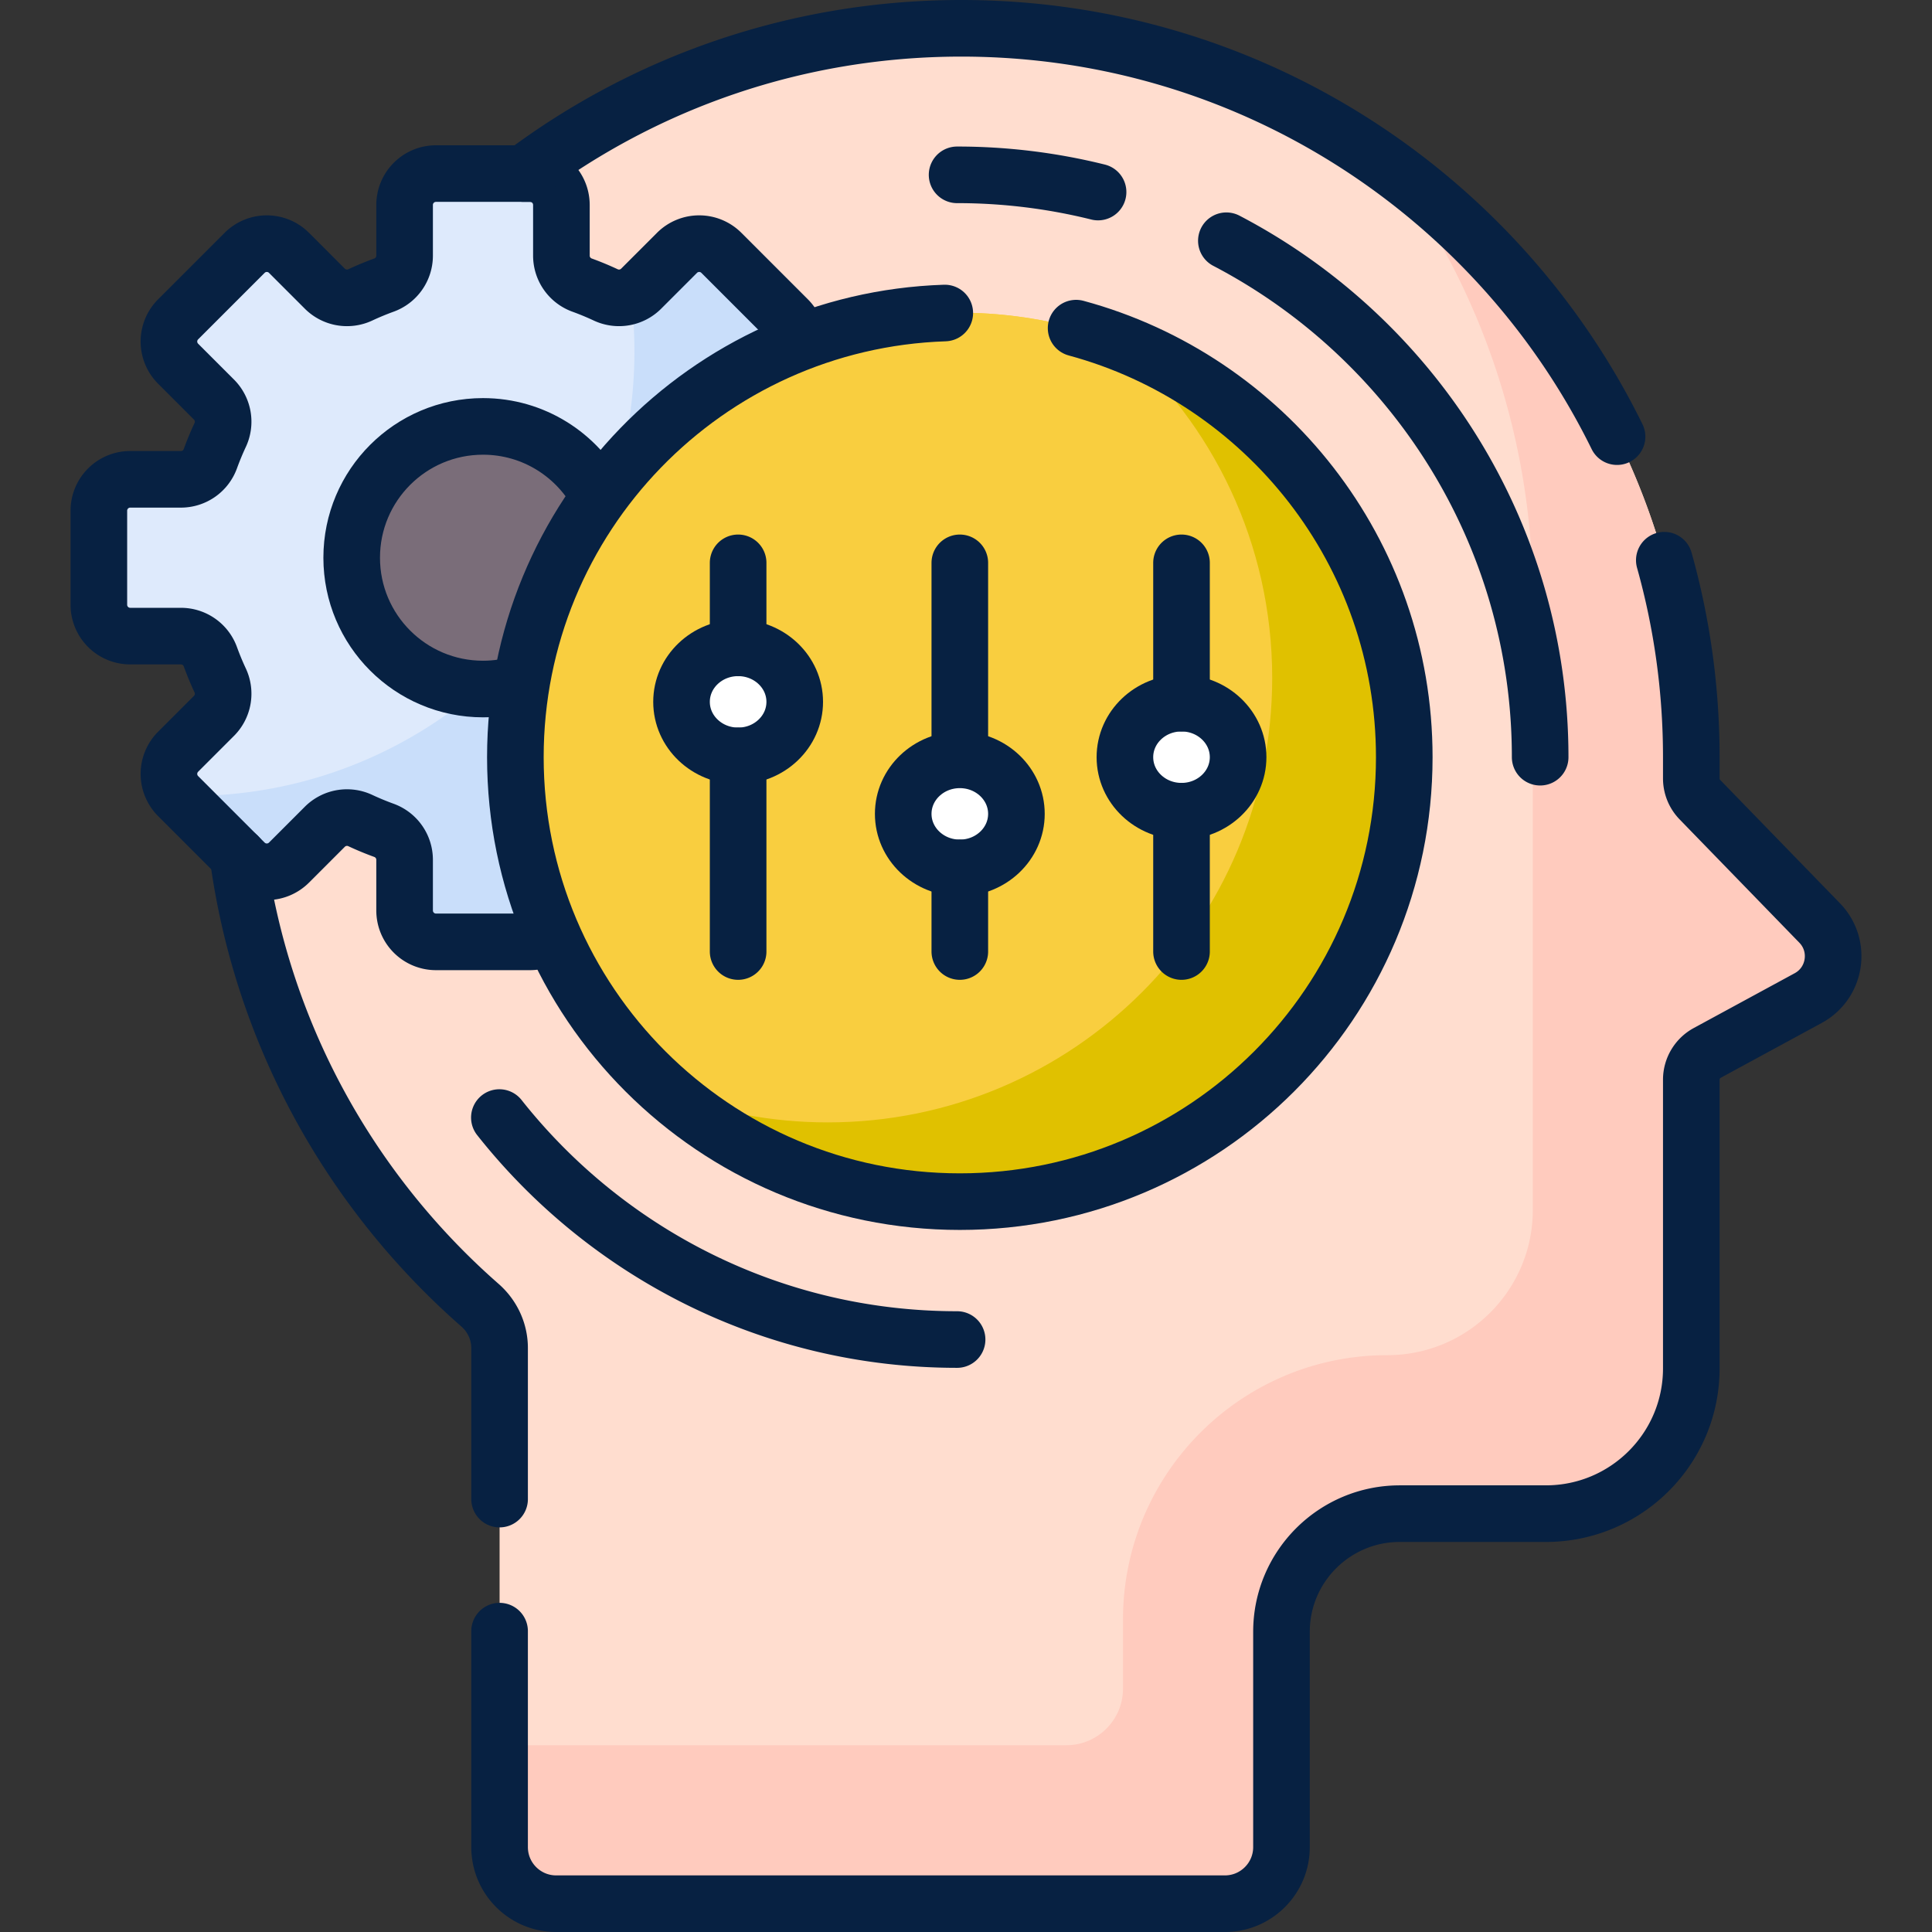 <svg xmlns="http://www.w3.org/2000/svg" version="1.1" xmlns:xlink="http://www.w3.org/1999/xlink" width="512" height="512" x="0" y="0" viewBox="0 0 512 512" style="enable-background:new 0 0 512 512" xml:space="preserve" class=""><rect x="0" y="0" width="512" height="512" fill="#333333" stroke="none"/><g><path d="m482.23 244.603-31.733-32.679a8.085 8.085 0 0 1-2.284-5.632v-5.63C448.212 93.982 361.596 7.5 254.749 7.5S61.285 93.982 61.285 200.662c0 57.885 25.507 109.817 65.905 145.219 3.282 2.876 5.206 6.996 5.206 11.359V489.5c0 8.284 6.716 15 15 15h177.209c8.284 0 15-6.716 15-15v-57.044c0-17.299 14.039-31.324 31.358-31.324h38.707c21.286 0 38.542-17.237 38.542-38.5v-76.496a8.082 8.082 0 0 1 4.225-7.103l26.758-14.53c7.352-3.991 8.863-13.898 3.035-19.9z" style="" fill="#ffddcf" data-original="#ffdfcf" class="" opacity="1"></path><path d="m482.23 244.603-31.733-32.679a8.085 8.085 0 0 1-2.284-5.632v-5.631c0-63.994-31.177-120.71-79.184-155.86 23.375 31.929 37.184 71.281 37.184 113.86v161.971c0 21.263-17.256 38.5-38.542 38.5-38.696 0-70.065 31.369-70.065 70.065V447.5c0 8.284-6.716 15-15 15h-150.21v27c0 8.284 6.716 15 15 15h177.209c8.284 0 15-6.716 15-15v-57.044c0-17.299 14.04-31.324 31.358-31.324h38.707c21.286 0 38.542-17.237 38.542-38.5v-76.496a8.082 8.082 0 0 1 4.225-7.103l26.758-14.53c7.352-3.991 8.863-13.898 3.035-19.9z" style="" fill="#ffcbbe" data-original="#ffcebf" class="" opacity="1"></path><path d="M137.578 200.662c0-49.005 30.439-91.042 73.429-108.265a8.297 8.297 0 0 0-2.208-7.766L191.17 67.002a8.312 8.312 0 0 0-11.753 0l-9.504 9.504a8.306 8.306 0 0 1-9.398 1.641 76.59 76.59 0 0 0-6.262-2.594 8.303 8.303 0 0 1-5.477-7.803V54.31a8.31 8.31 0 0 0-8.31-8.31h-24.931a8.31 8.31 0 0 0-8.31 8.31v13.441a8.302 8.302 0 0 1-5.477 7.803 76.59 76.59 0 0 0-6.262 2.594 8.308 8.308 0 0 1-9.398-1.641l-9.504-9.504a8.312 8.312 0 0 0-11.753 0l-17.63 17.628a8.312 8.312 0 0 0 0 11.753l9.504 9.504a8.306 8.306 0 0 1 1.641 9.398 76.59 76.59 0 0 0-2.594 6.262 8.303 8.303 0 0 1-7.803 5.477h-13.44a8.31 8.31 0 0 0-8.31 8.31v24.931a8.31 8.31 0 0 0 8.31 8.31H47.95a8.302 8.302 0 0 1 7.803 5.477 76.59 76.59 0 0 0 2.594 6.262 8.308 8.308 0 0 1-1.641 9.398l-9.504 9.504a8.312 8.312 0 0 0 0 11.753L64.83 228.6a8.312 8.312 0 0 0 11.753 0l9.504-9.504a8.306 8.306 0 0 1 9.398-1.641 76.59 76.59 0 0 0 6.262 2.594 8.303 8.303 0 0 1 5.477 7.803v13.441a8.31 8.31 0 0 0 8.31 8.31h24.931a8.29 8.29 0 0 0 6.503-3.145c-6.04-14.067-9.39-29.548-9.39-45.796z" style="" fill="#deeafc" data-original="#b5adb6" class="" opacity="1"></path><circle cx="254.362" cy="200.662" r="117.784" style="" fill="#f9ce3f" data-original="#cb97e7" class="" opacity="1"></circle><path d="M142.823 166.106c-21.571 27.309-54.977 44.838-92.479 44.838a117.8 117.8 0 0 1-3.207-.045c.023.023.042.048.064.071L64.83 228.6a8.312 8.312 0 0 0 11.753 0l9.504-9.504a8.306 8.306 0 0 1 9.398-1.641 76.59 76.59 0 0 0 6.262 2.594 8.303 8.303 0 0 1 5.477 7.803v13.441a8.31 8.31 0 0 0 8.31 8.31h24.931a8.29 8.29 0 0 0 6.503-3.145c-6.04-14.067-9.391-29.547-9.391-45.796a116.061 116.061 0 0 1 5.246-34.556zM208.799 84.631 191.17 67.002a8.312 8.312 0 0 0-11.753 0l-9.504 9.504a8.238 8.238 0 0 1-2.716 1.783c.614 4.871.931 9.834.931 14.871 0 12.296-1.887 24.151-5.383 35.294 12.573-15.866 29.175-28.411 48.261-36.057a8.294 8.294 0 0 0-2.207-7.766z" style="" fill="#c9defa" data-original="#a79ba7" class="" opacity="1"></path><path d="M159.423 132.837c-5.596-11.729-17.562-19.835-31.423-19.835-19.219 0-34.799 15.58-34.799 34.799S108.781 182.6 128 182.6c3.955 0 7.751-.669 11.294-1.884 3.055-17.622 10.083-33.9 20.129-47.879z" style="" fill="#7a6d79" data-original="#7a6d79" class=""></path><circle cx="254.362" cy="200.662" r="117.784" style="" fill="#f9ce3f" data-original="#cb97e7" class="" opacity="1"></circle><path d="M296.496 90.647c24.901 21.596 40.65 53.466 40.65 89.015 0 65.05-52.734 117.784-117.784 117.784-14.848 0-29.05-2.755-42.134-7.769 20.665 17.922 47.633 28.769 77.134 28.769 65.05 0 117.784-52.734 117.784-117.784 0-50.203-31.412-93.062-75.65-110.015z" style="" fill="#e0c100" data-original="#bd80e1" class="" opacity="1"></path><ellipse cx="313.112" cy="200.662" rx="15" ry="14.318" style="" fill="#ffffff" data-original="#ffffff" class=""></ellipse><ellipse cx="195.612" cy="185.999" rx="15" ry="14.318" style="" fill="#ffffff" data-original="#ffffff" class=""></ellipse><ellipse cx="254.362" cy="215.682" rx="15" ry="14.318" style="" fill="#ffffff" data-original="#ffffff" class=""></ellipse><path d="M253.638 354.99c-49.13 0-92.978-23.019-121.3-58.826M325 63.799c49.38 25.788 83.158 77.459 83.158 136.862M253.638 46.334A154.51 154.51 0 0 1 291 50.895M195.612 171.681v-22.519M313.112 186.344v-37.182M313.112 252.162V214.98M254.362 252.162V230M195.612 252.162v-51.845M254.362 201v-51.838" style="stroke-width:15;stroke-linecap:round;stroke-linejoin:round;stroke-miterlimit:10;" fill="none" stroke="#072142" stroke-width="15" stroke-linecap="round" stroke-linejoin="round" stroke-miterlimit="10" data-original="#000000" opacity="1"></path><ellipse cx="313.112" cy="200.662" rx="15" ry="14.318" style="stroke-width:15;stroke-linecap:round;stroke-linejoin:round;stroke-miterlimit:10;" fill="none" stroke="#072142" stroke-width="15" stroke-linecap="round" stroke-linejoin="round" stroke-miterlimit="10" data-original="#000000" opacity="1"></ellipse><ellipse cx="195.612" cy="185.999" rx="15" ry="14.318" style="stroke-width:15;stroke-linecap:round;stroke-linejoin:round;stroke-miterlimit:10;" fill="none" stroke="#072142" stroke-width="15" stroke-linecap="round" stroke-linejoin="round" stroke-miterlimit="10" data-original="#000000" opacity="1"></ellipse><ellipse cx="254.362" cy="215.682" rx="15" ry="14.318" style="stroke-width:15;stroke-linecap:round;stroke-linejoin:round;stroke-miterlimit:10;" fill="none" stroke="#072142" stroke-width="15" stroke-linecap="round" stroke-linejoin="round" stroke-miterlimit="10" data-original="#000000" opacity="1"></ellipse><path d="M250.376 82.952c-63.204 2.103-113.798 53.994-113.798 117.71 0 65.05 52.734 117.784 117.784 117.784s117.784-52.734 117.784-117.784c0-54.387-36.865-100.155-86.967-113.702" style="stroke-width:15;stroke-linecap:round;stroke-linejoin:round;stroke-miterlimit:10;" fill="none" stroke="#072142" stroke-width="15" stroke-linecap="round" stroke-linejoin="round" stroke-miterlimit="10" data-original="#000000" opacity="1"></path><path d="M158.85 131.735c-5.806-11.126-17.431-18.734-30.85-18.734-19.219 0-34.799 15.58-34.799 34.799s15.58 34.799 34.799 34.799c3.555 0 6.98-.545 10.21-1.537" style="stroke-width:15;stroke-linejoin:round;stroke-miterlimit:10;" fill="none" stroke="#072142" stroke-width="15" stroke-linejoin="round" stroke-miterlimit="10" data-original="#000000" opacity="1"></path><path d="M211.193 91.04c.15-2.301-.636-4.65-2.395-6.409L191.17 67.002a8.312 8.312 0 0 0-11.753 0l-9.504 9.504a8.306 8.306 0 0 1-9.398 1.641 76.59 76.59 0 0 0-6.262-2.594 8.303 8.303 0 0 1-5.477-7.803V54.31a8.31 8.31 0 0 0-8.31-8.31h-24.931a8.31 8.31 0 0 0-8.31 8.31v13.441a8.302 8.302 0 0 1-5.477 7.803 76.59 76.59 0 0 0-6.262 2.594 8.308 8.308 0 0 1-9.398-1.641l-9.504-9.504a8.312 8.312 0 0 0-11.753 0l-17.63 17.628a8.312 8.312 0 0 0 0 11.753l9.504 9.504a8.306 8.306 0 0 1 1.641 9.398 76.59 76.59 0 0 0-2.594 6.262 8.303 8.303 0 0 1-7.803 5.477h-13.44a8.31 8.31 0 0 0-8.31 8.31v24.931a8.31 8.31 0 0 0 8.31 8.31H47.95a8.302 8.302 0 0 1 7.803 5.477 76.59 76.59 0 0 0 2.594 6.262 8.308 8.308 0 0 1-1.641 9.398l-9.504 9.504a8.312 8.312 0 0 0 0 11.753L64.83 228.6a8.312 8.312 0 0 0 11.753 0l9.504-9.504a8.306 8.306 0 0 1 9.398-1.641 76.59 76.59 0 0 0 6.262 2.594 8.303 8.303 0 0 1 5.477 7.803v13.441a8.31 8.31 0 0 0 8.31 8.31h24.931c2.22 0 4.226-.88 5.716-2.299" style="stroke-width:15;stroke-linejoin:round;stroke-miterlimit:10;" fill="none" stroke="#072142" stroke-width="15" stroke-linejoin="round" stroke-miterlimit="10" data-original="#000000" opacity="1"></path><path d="M63.051 226.821c6.41 47.256 29.933 89.085 64.139 119.06 3.282 2.876 5.206 6.996 5.206 11.359v40.032M132.396 432.272V489.5c0 8.284 6.716 15 15 15h177.209c8.284 0 15-6.716 15-15v-57.044c0-17.299 14.04-31.324 31.358-31.324h38.707c21.286 0 38.542-17.237 38.542-38.5v-76.496a8.082 8.082 0 0 1 4.225-7.103l26.758-14.53c7.352-3.992 8.863-13.899 3.034-19.901l-31.733-32.679a8.085 8.085 0 0 1-2.284-5.632v-5.63c0-18.088-2.497-35.593-7.154-52.197M428.535 115.714C397.051 51.626 331.066 7.5 254.749 7.5c-43.481 0-83.61 14.323-115.916 38.5h1.633" style="stroke-width:15;stroke-linecap:round;stroke-linejoin:round;stroke-miterlimit:10;" fill="none" stroke="#072142" stroke-width="15" stroke-linecap="round" stroke-linejoin="round" stroke-miterlimit="10" data-original="#000000" opacity="1"></path></g></svg>